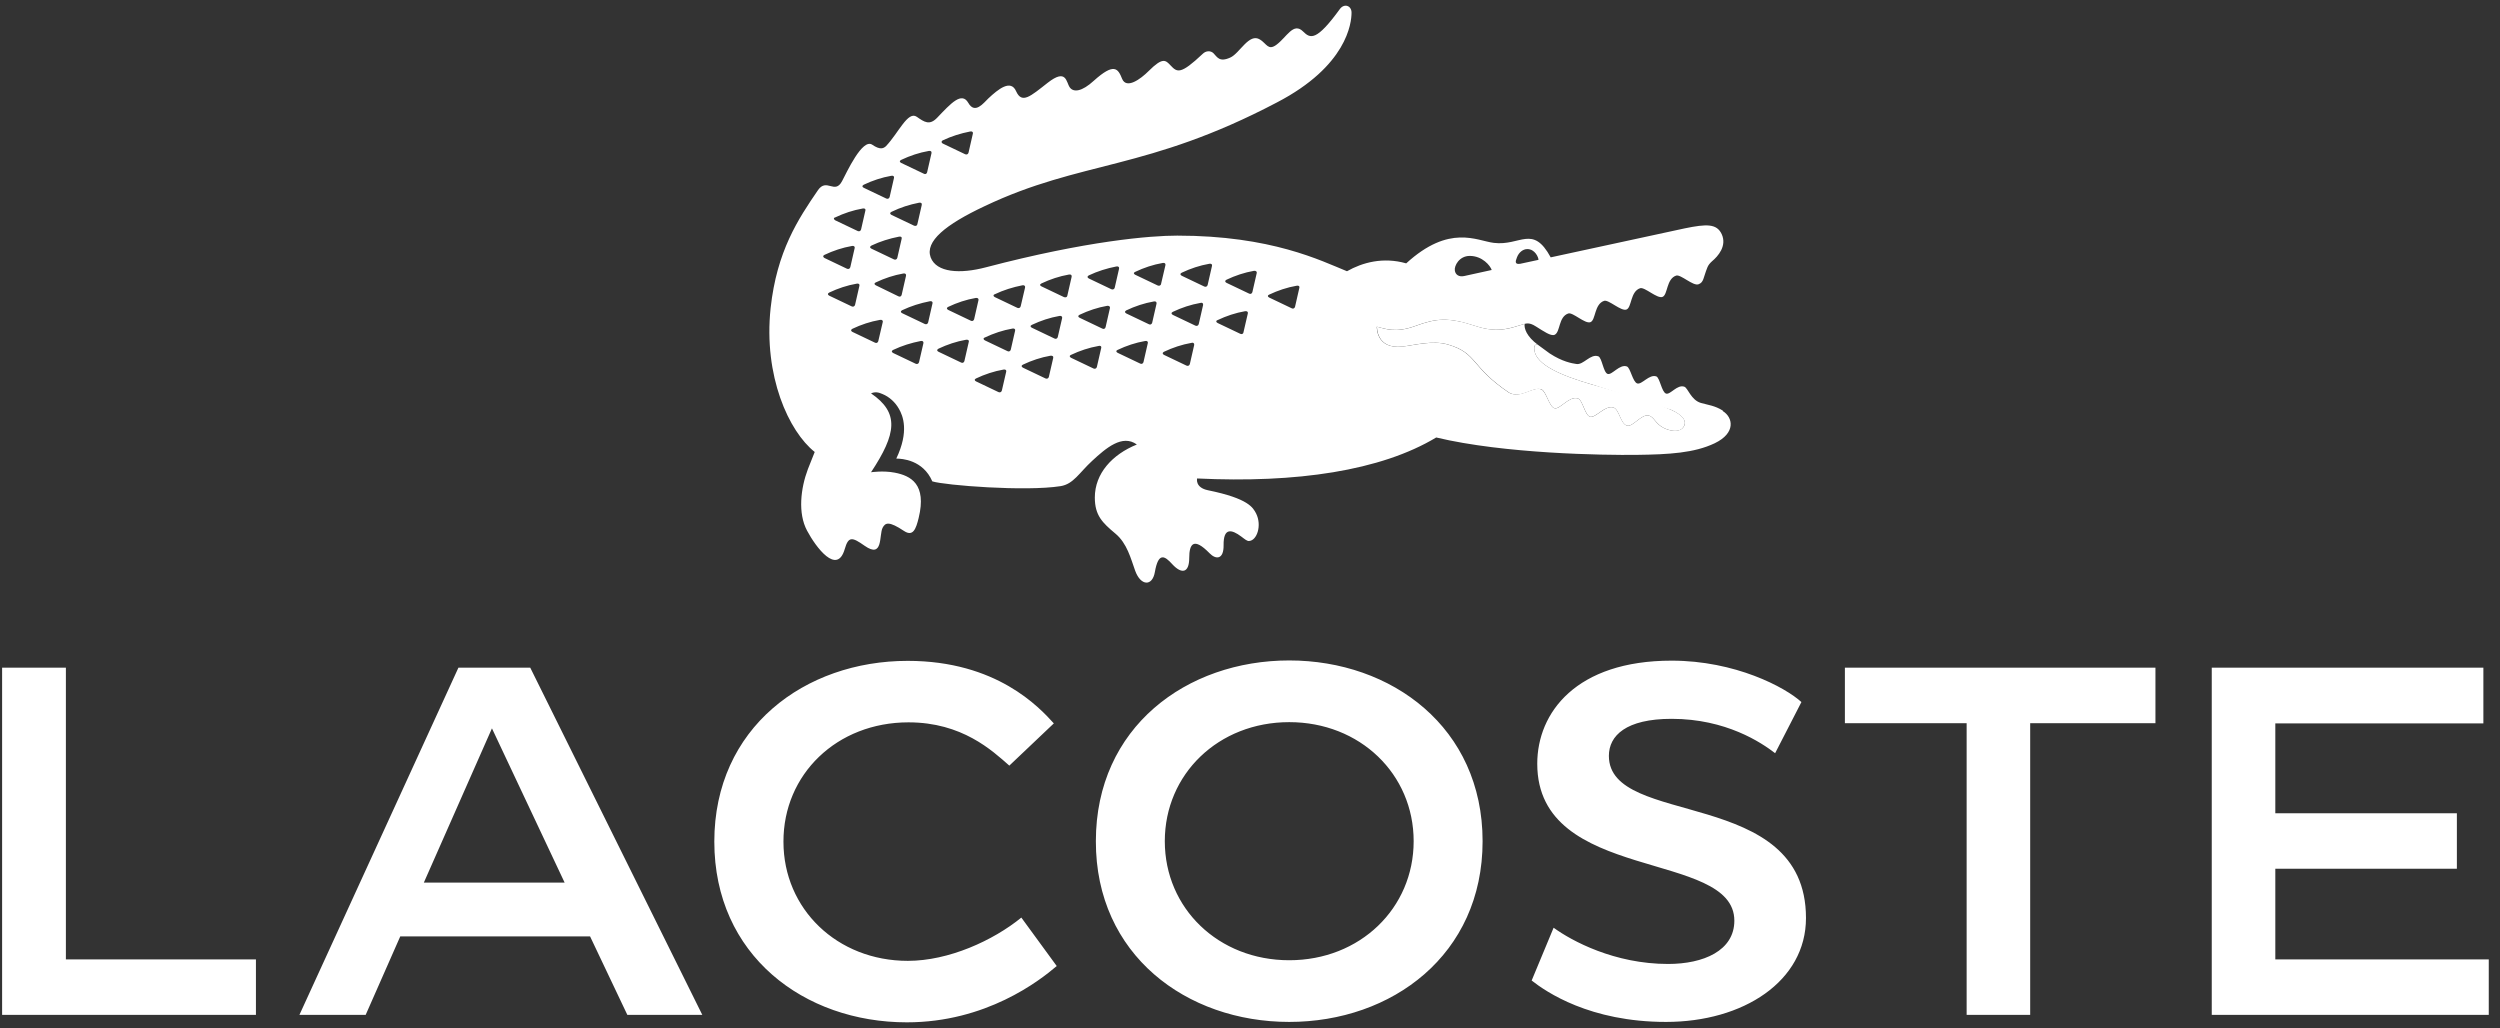<svg xmlns="http://www.w3.org/2000/svg" width="214" height="88" viewBox="0 0 214 88" fill="none"><rect x="0" y="0" width="214" height="88" fill="#333333" stroke="none"/><path d="M42.111 62.347L48.332 75.55H36.281L42.111 62.347ZM5.64 57.155H0.181V86.874H21.908V82.125H5.64V57.155ZM168.344 61.904V86.874H173.784V61.904H184.506V57.155H157.923V61.904H168.344ZM110.358 82.196C104.297 82.196 99.707 77.747 99.707 72.006C99.707 66.264 104.297 61.816 110.358 61.816C116.419 61.816 121.009 66.264 121.009 72.006C121.009 77.747 116.419 82.196 110.358 82.196ZM77.767 61.833C82.358 61.833 84.927 64.243 86.398 65.537L90.208 61.922C88.968 60.557 85.317 56.57 77.697 56.57C68.907 56.57 61.145 62.294 61.145 72.041C61.145 81.77 68.836 87.512 77.626 87.512C84.395 87.512 88.968 83.968 90.456 82.692L87.426 78.545C85.016 80.512 81.206 82.249 77.714 82.249C71.653 82.249 67.064 77.801 67.064 72.059C67.046 66.281 71.636 61.833 77.767 61.833ZM131.11 83.932C132.351 84.907 136.09 87.477 142.612 87.477C149.222 87.477 154.592 84.003 154.592 78.58C154.592 67.274 137.72 70.889 137.72 64.704C137.72 62.967 139.191 61.532 143.09 61.532C147.751 61.532 150.781 63.57 151.951 64.474L154.202 60.096C152.802 58.821 148.531 56.552 143.09 56.552C134.92 56.552 131.589 61 131.589 65.378C131.589 75.638 148.46 72.697 148.46 78.811C148.46 81.38 145.819 82.515 142.789 82.515C138.199 82.515 134.548 80.547 132.989 79.413L131.11 83.932ZM212.577 57.155H189.326V86.874H213.038V82.125H194.767V74.363H210.309V69.613H194.767V61.922H212.577V57.155ZM53.701 86.874H60.117L45.39 57.155H39.24L25.63 86.874H31.301L34.261 80.158H50.511L53.701 86.874ZM110.358 87.477C119.148 87.477 126.91 81.735 126.91 72.006C126.91 62.276 119.13 56.534 110.358 56.534C101.568 56.534 93.806 62.259 93.806 72.006C93.788 81.735 101.568 87.477 110.358 87.477Z" fill="white"></path><path d="M111.226 24.635L110.854 26.266C110.819 26.39 110.695 26.46 110.571 26.39L108.639 25.468C108.497 25.397 108.497 25.273 108.639 25.22C109.383 24.866 110.181 24.6 110.996 24.458C111.173 24.422 111.262 24.511 111.226 24.635ZM107.576 23.377L107.203 25.007C107.168 25.131 107.044 25.202 106.92 25.131L104.988 24.21C104.846 24.139 104.846 24.015 104.988 23.944C105.733 23.59 106.53 23.324 107.345 23.182C107.505 23.164 107.611 23.253 107.576 23.377ZM106.441 28.445C106.424 28.587 106.282 28.64 106.158 28.569L104.226 27.648C104.084 27.577 104.067 27.453 104.226 27.4C104.971 27.045 105.768 26.779 106.583 26.638C106.743 26.62 106.849 26.691 106.814 26.833L106.441 28.445ZM103.748 22.757L103.376 24.387C103.34 24.529 103.216 24.582 103.092 24.529L101.16 23.607C101.019 23.536 101.001 23.412 101.16 23.341C101.905 22.987 102.702 22.721 103.517 22.579C103.677 22.544 103.783 22.633 103.748 22.757ZM102.986 26.106L102.614 27.736C102.578 27.878 102.454 27.931 102.33 27.878L100.398 26.957C100.257 26.886 100.239 26.762 100.398 26.691C101.143 26.337 101.94 26.071 102.755 25.929C102.915 25.876 103.003 25.964 102.986 26.106ZM102.224 29.526L101.852 31.157C101.816 31.299 101.692 31.352 101.568 31.299L99.636 30.377C99.495 30.306 99.495 30.182 99.636 30.111C100.381 29.757 101.178 29.491 101.993 29.349C102.135 29.296 102.241 29.385 102.224 29.526ZM99.388 24.299C99.371 24.44 99.229 24.493 99.105 24.44L97.173 23.519C97.031 23.448 97.013 23.341 97.173 23.271C97.917 22.916 98.715 22.65 99.53 22.509C99.689 22.473 99.796 22.562 99.76 22.703L99.388 24.299ZM98.998 26L98.626 27.63C98.591 27.754 98.467 27.825 98.343 27.754L96.411 26.833C96.269 26.762 96.269 26.638 96.411 26.567C97.155 26.212 97.953 25.947 98.768 25.805C98.927 25.769 99.034 25.858 98.998 26ZM98.254 29.367L97.882 30.997C97.846 31.121 97.722 31.192 97.598 31.121L95.667 30.2C95.525 30.129 95.525 30.005 95.667 29.952C96.411 29.597 97.208 29.331 98.024 29.19C98.183 29.154 98.289 29.243 98.254 29.367ZM95.135 24.759L93.203 23.838C93.061 23.767 93.061 23.643 93.203 23.572C93.948 23.218 94.745 22.969 95.56 22.81C95.72 22.774 95.826 22.863 95.791 23.005L95.418 24.635C95.383 24.759 95.259 24.812 95.135 24.759ZM95.011 26.372L94.639 28.002C94.603 28.144 94.479 28.197 94.355 28.126L92.424 27.205C92.264 27.134 92.264 27.01 92.424 26.939C93.168 26.585 93.965 26.319 94.781 26.177C94.94 26.159 95.046 26.248 95.011 26.372ZM94.267 29.774L93.894 31.405C93.859 31.547 93.735 31.6 93.611 31.547L91.679 30.625C91.537 30.554 91.537 30.43 91.679 30.377C92.424 30.023 93.221 29.757 94.036 29.615C94.196 29.562 94.302 29.651 94.267 29.774ZM91.077 25.433L89.145 24.511C89.003 24.44 88.986 24.352 89.145 24.263C89.889 23.909 90.687 23.643 91.502 23.501C91.662 23.466 91.768 23.554 91.732 23.696L91.36 25.326C91.343 25.433 91.218 25.486 91.077 25.433ZM90.545 28.853C90.51 28.977 90.385 29.048 90.261 28.977L88.33 28.055C88.188 27.985 88.17 27.878 88.33 27.807C89.074 27.453 89.871 27.187 90.687 27.045C90.846 27.01 90.953 27.099 90.917 27.24L90.545 28.853ZM89.783 32.256C89.748 32.397 89.624 32.45 89.499 32.397L87.568 31.476C87.426 31.405 87.408 31.281 87.568 31.21C88.312 30.856 89.109 30.59 89.925 30.448C90.084 30.43 90.191 30.501 90.155 30.643L89.783 32.256ZM87.373 26.212C87.337 26.354 87.213 26.407 87.089 26.354L85.158 25.433C85.016 25.362 84.998 25.238 85.158 25.185C85.902 24.83 86.699 24.582 87.515 24.422C87.674 24.387 87.78 24.476 87.745 24.617L87.373 26.212ZM86.894 28.304L86.522 29.934C86.487 30.058 86.363 30.129 86.239 30.058L84.307 29.137C84.165 29.066 84.147 28.942 84.307 28.888C85.051 28.534 85.849 28.268 86.664 28.126C86.823 28.091 86.93 28.18 86.894 28.304ZM86.132 31.812L85.76 33.425C85.725 33.567 85.601 33.62 85.477 33.567L83.545 32.645C83.403 32.575 83.403 32.468 83.545 32.397C84.289 32.043 85.087 31.777 85.902 31.635C86.061 31.6 86.168 31.689 86.132 31.812ZM83.102 27.453L81.17 26.531C81.028 26.461 81.011 26.337 81.17 26.266C81.915 25.911 82.712 25.645 83.527 25.504C83.687 25.486 83.793 25.557 83.757 25.698L83.385 27.329C83.35 27.453 83.226 27.524 83.102 27.453ZM82.925 29.278L82.552 30.909C82.517 31.033 82.393 31.104 82.269 31.033L80.337 30.111C80.195 30.04 80.178 29.934 80.337 29.845C81.082 29.491 81.879 29.225 82.694 29.083C82.854 29.048 82.978 29.137 82.925 29.278ZM79.451 27.595C79.416 27.736 79.292 27.79 79.168 27.736L77.236 26.815C77.076 26.744 77.076 26.62 77.236 26.549C77.98 26.195 78.778 25.947 79.593 25.787C79.752 25.752 79.859 25.84 79.823 25.964L79.451 27.595ZM78.671 30.997C78.636 31.139 78.512 31.192 78.388 31.139L76.456 30.218C76.314 30.147 76.297 30.023 76.456 29.952C77.2 29.597 77.998 29.349 78.813 29.19C78.973 29.154 79.079 29.243 79.043 29.385L78.671 30.997ZM74.968 24.422C74.826 24.352 74.826 24.228 74.968 24.174C75.712 23.82 76.509 23.554 77.325 23.412C77.484 23.377 77.59 23.466 77.555 23.607L77.183 25.238C77.147 25.38 77.023 25.433 76.899 25.362L74.968 24.422ZM75.18 29.207C75.145 29.331 75.021 29.402 74.897 29.331L72.965 28.41C72.823 28.339 72.823 28.215 72.965 28.144C73.709 27.79 74.507 27.524 75.322 27.382C75.481 27.347 75.588 27.435 75.57 27.542L75.18 29.207ZM70.98 25.309C70.838 25.238 70.838 25.114 70.98 25.043C71.724 24.688 72.522 24.422 73.337 24.281C73.497 24.245 73.603 24.334 73.567 24.458L73.195 26.088C73.16 26.23 73.036 26.283 72.912 26.23L70.98 25.309ZM70.573 21.817C71.317 21.463 72.114 21.197 72.93 21.055C73.089 21.02 73.195 21.109 73.16 21.233L72.788 22.863C72.752 23.005 72.628 23.058 72.504 23.005L70.573 22.083C70.431 21.995 70.431 21.888 70.573 21.817ZM71.494 18.61C72.238 18.255 73.036 17.989 73.851 17.848C74.01 17.812 74.117 17.901 74.081 18.007L73.709 19.638C73.674 19.779 73.55 19.833 73.426 19.779L71.494 18.858C71.352 18.769 71.335 18.645 71.494 18.61ZM73.94 15.81C74.684 15.455 75.481 15.19 76.297 15.048C76.456 15.012 76.562 15.101 76.527 15.225L76.155 16.855C76.119 16.997 75.995 17.05 75.871 16.997L73.94 16.076C73.78 16.005 73.798 15.881 73.94 15.81ZM77.183 20.435L76.811 22.066C76.775 22.207 76.651 22.261 76.527 22.207L74.595 21.286C74.454 21.215 74.436 21.109 74.595 21.02C75.34 20.666 76.137 20.417 76.952 20.258C77.112 20.223 77.218 20.293 77.183 20.435ZM78.671 17.352C78.831 17.316 78.937 17.405 78.902 17.547L78.53 19.177C78.512 19.319 78.388 19.372 78.246 19.319L76.314 18.397C76.173 18.326 76.155 18.202 76.314 18.131C77.076 17.759 77.856 17.511 78.671 17.352ZM77.147 13.683C77.892 13.329 78.689 13.063 79.504 12.921C79.664 12.886 79.77 12.974 79.735 13.116L79.362 14.746C79.327 14.888 79.203 14.941 79.079 14.87L77.147 13.949C76.988 13.878 76.988 13.754 77.147 13.683ZM80.692 12.017C81.436 11.663 82.233 11.415 83.049 11.255C83.208 11.22 83.314 11.308 83.279 11.432L82.907 13.063C82.871 13.205 82.747 13.258 82.623 13.205L80.692 12.283C80.568 12.212 80.568 12.088 80.692 12.017ZM125.811 21.906C126.892 21.906 127.566 22.739 127.69 23.111L125.351 23.625C124.89 23.731 124.589 23.519 124.535 23.164C124.465 22.757 124.908 21.906 125.811 21.906ZM129.852 22.03C130.011 21.605 130.366 21.321 130.738 21.321C131.394 21.321 131.695 22.03 131.695 22.243L130.136 22.579C129.675 22.65 129.692 22.42 129.852 22.03ZM147.467 35.144C146.794 34.719 146.209 34.666 145.589 34.489C144.756 34.24 144.49 33.23 144.189 33.106C143.569 32.876 142.984 33.815 142.612 33.691C142.24 33.567 142.08 32.327 141.779 32.22C141.176 32.008 140.538 32.947 140.148 32.823C139.758 32.699 139.564 31.476 139.262 31.369C138.642 31.139 137.986 32.132 137.614 32.008C137.242 31.883 137.136 30.625 136.817 30.501C136.143 30.253 135.541 31.263 134.938 31.157C134.566 31.104 133.733 30.962 132.652 30.253L131.66 29.526C131.553 29.491 131.27 29.42 131.341 29.97C131.5 31.263 133.751 32.185 136.32 32.929L143.072 35.091C144.029 35.534 144.455 36.066 144.1 36.562C143.834 36.952 143.161 36.987 142.452 36.651C141.69 36.296 141.602 35.676 141.123 35.57C140.521 35.428 139.776 36.544 139.298 36.438C138.695 36.296 138.624 35.02 138.093 34.878C137.384 34.684 136.604 35.782 136.126 35.676C135.647 35.57 135.488 34.205 135.044 34.099C134.3 33.904 133.538 35.056 133.077 34.949C132.617 34.843 132.351 33.496 131.943 33.337C131.199 33.035 130.206 34.152 129.179 33.62C125.847 31.387 126.485 30.235 123.933 29.491C122.621 29.101 120.973 29.58 120.016 29.668C117.766 29.899 117.854 27.967 117.854 27.967C118.51 28.109 119.432 28.534 121.115 27.914C122.94 27.24 123.951 27.134 126.325 27.914C128.328 28.587 129.515 27.985 130.224 27.807C130.579 27.719 130.827 27.524 131.482 27.949C132.138 28.357 132.758 28.8 133.077 28.658C133.574 28.428 133.396 27.116 134.247 26.833C134.637 26.709 135.682 27.754 136.143 27.577C136.604 27.4 136.462 26.035 137.313 25.752C137.703 25.628 138.766 26.673 139.227 26.496C139.688 26.319 139.546 24.954 140.396 24.671C140.786 24.547 141.85 25.592 142.31 25.415C142.771 25.238 142.629 23.873 143.48 23.59C143.87 23.466 144.933 24.511 145.394 24.334C145.855 24.157 145.784 23.802 146.156 22.881C146.227 22.703 146.369 22.526 146.546 22.367C147.06 21.942 147.84 21.055 147.379 20.045C146.954 19.141 146.103 19.159 144.207 19.549L132.741 22.03C131.199 19.195 130.153 21.073 127.867 20.79C126.414 20.612 124.075 19.159 120.371 22.544C118.386 21.977 116.614 22.473 115.302 23.218C113.069 22.314 108.834 20.169 100.77 20.169C98.484 20.169 93.044 20.612 84.395 22.881C82.18 23.466 80.16 23.341 79.664 22.03C79.168 20.666 80.922 19.23 84.272 17.653C92.583 13.701 98.13 14.64 109.295 8.774C115.302 5.655 115.692 1.969 115.692 1.083C115.692 0.48 115.072 0.268 114.7 0.764C112.68 3.546 112.166 3.316 111.545 2.696C110.712 1.863 110.145 3.192 109.242 3.848C108.55 4.344 108.426 3.741 107.859 3.387C106.92 2.784 106.122 4.574 105.307 4.929C104.368 5.354 104.191 4.875 103.872 4.556C103.641 4.326 103.234 4.326 102.95 4.61C101.054 6.399 100.77 6.205 100.203 5.602C99.778 5.159 99.548 4.858 98.325 6.08C97.616 6.789 96.429 7.64 96.056 6.754C95.702 5.868 95.383 5.336 93.629 6.913C92.601 7.853 91.892 7.924 91.573 7.48C91.254 7.037 91.307 5.815 89.677 7.091C88.206 8.243 87.479 8.916 86.983 7.817C86.522 6.754 85.441 7.64 84.608 8.42C84.183 8.827 83.456 9.802 82.889 8.81C82.322 7.817 81.4 8.845 80.231 10.068C79.575 10.759 79.132 10.458 78.476 9.997C77.714 9.465 76.917 11.379 75.836 12.514C75.623 12.708 75.34 12.85 74.666 12.389C73.816 11.805 72.469 14.782 72.079 15.508C71.459 16.678 70.767 15.207 70.023 16.27C68.322 18.752 66.496 21.498 65.965 26.372C65.345 32.202 67.524 36.934 69.74 38.689C69.74 38.689 69.474 39.344 69.155 40.16C68.534 41.808 68.286 43.934 69.084 45.423C69.846 46.858 71.653 49.269 72.309 47C72.628 45.901 72.93 45.955 74.01 46.717C75.623 47.851 75.233 45.795 75.552 45.175C75.783 44.749 76.066 44.572 77.395 45.458C78.157 45.955 78.406 45.281 78.636 44.342C79.345 41.435 77.963 40.727 76.598 40.461C75.606 40.266 74.56 40.425 74.56 40.425C76.74 37.129 77.005 35.339 74.56 33.673C74.914 33.514 75.216 33.585 75.535 33.727C76.137 33.975 76.633 34.435 76.952 35.002C77.289 35.587 77.838 36.916 76.722 39.256C77.2 39.256 79.008 39.362 79.806 41.205C80.869 41.542 87.78 42.091 90.793 41.613C91.892 41.435 92.388 40.461 93.487 39.451C94.674 38.352 96.074 37.147 97.315 38.051C95.206 38.901 93.717 40.532 93.717 42.587C93.717 44.129 94.373 44.749 95.472 45.671C96.482 46.504 96.801 47.833 97.173 48.861C97.651 50.172 98.644 50.208 98.856 48.967C99.158 47.248 99.689 47.567 100.345 48.294C101.16 49.18 101.798 49.038 101.798 47.762C101.798 46.557 102.17 45.955 103.535 47.355C104.084 47.922 104.758 47.904 104.74 46.663C104.722 45.157 105.414 45.299 106.264 45.937C106.566 46.167 106.76 46.327 106.92 46.309C107.593 46.273 108.036 44.98 107.522 43.952C107.257 43.456 106.885 42.676 103.411 41.967C102.277 41.737 102.472 40.957 102.472 40.957C110.978 41.365 118.191 40.301 122.94 37.448C128.771 38.848 137.295 38.972 140.095 38.937C142.895 38.901 145.022 38.777 146.776 37.944C148.619 37.058 148.336 35.729 147.485 35.197" fill="white"></path><path d="M126.343 27.914C123.968 27.134 122.958 27.24 121.133 27.914C119.449 28.534 118.528 28.127 117.872 27.967C117.872 27.967 117.783 29.899 120.034 29.668C120.991 29.562 122.639 29.101 123.951 29.491C126.503 30.235 125.865 31.387 129.196 33.62C130.224 34.17 131.217 33.053 131.961 33.337C132.351 33.496 132.617 34.843 133.077 34.949C133.556 35.038 134.3 33.904 135.045 34.099C135.488 34.205 135.665 35.587 136.126 35.676C136.604 35.765 137.384 34.684 138.093 34.879C138.624 35.02 138.695 36.314 139.298 36.438C139.776 36.544 140.521 35.428 141.123 35.57C141.602 35.676 141.69 36.279 142.452 36.651C143.179 36.987 143.835 36.97 144.1 36.562C144.455 36.048 144.029 35.517 143.072 35.091C141.513 34.382 138.908 33.673 136.32 32.929C133.751 32.185 131.5 31.263 131.341 29.97C131.27 29.42 131.536 29.491 131.66 29.526C130.667 28.8 130.455 28.109 130.508 27.719L130.224 27.808C129.551 27.985 128.346 28.587 126.343 27.914Z" fill="white"></path></svg>